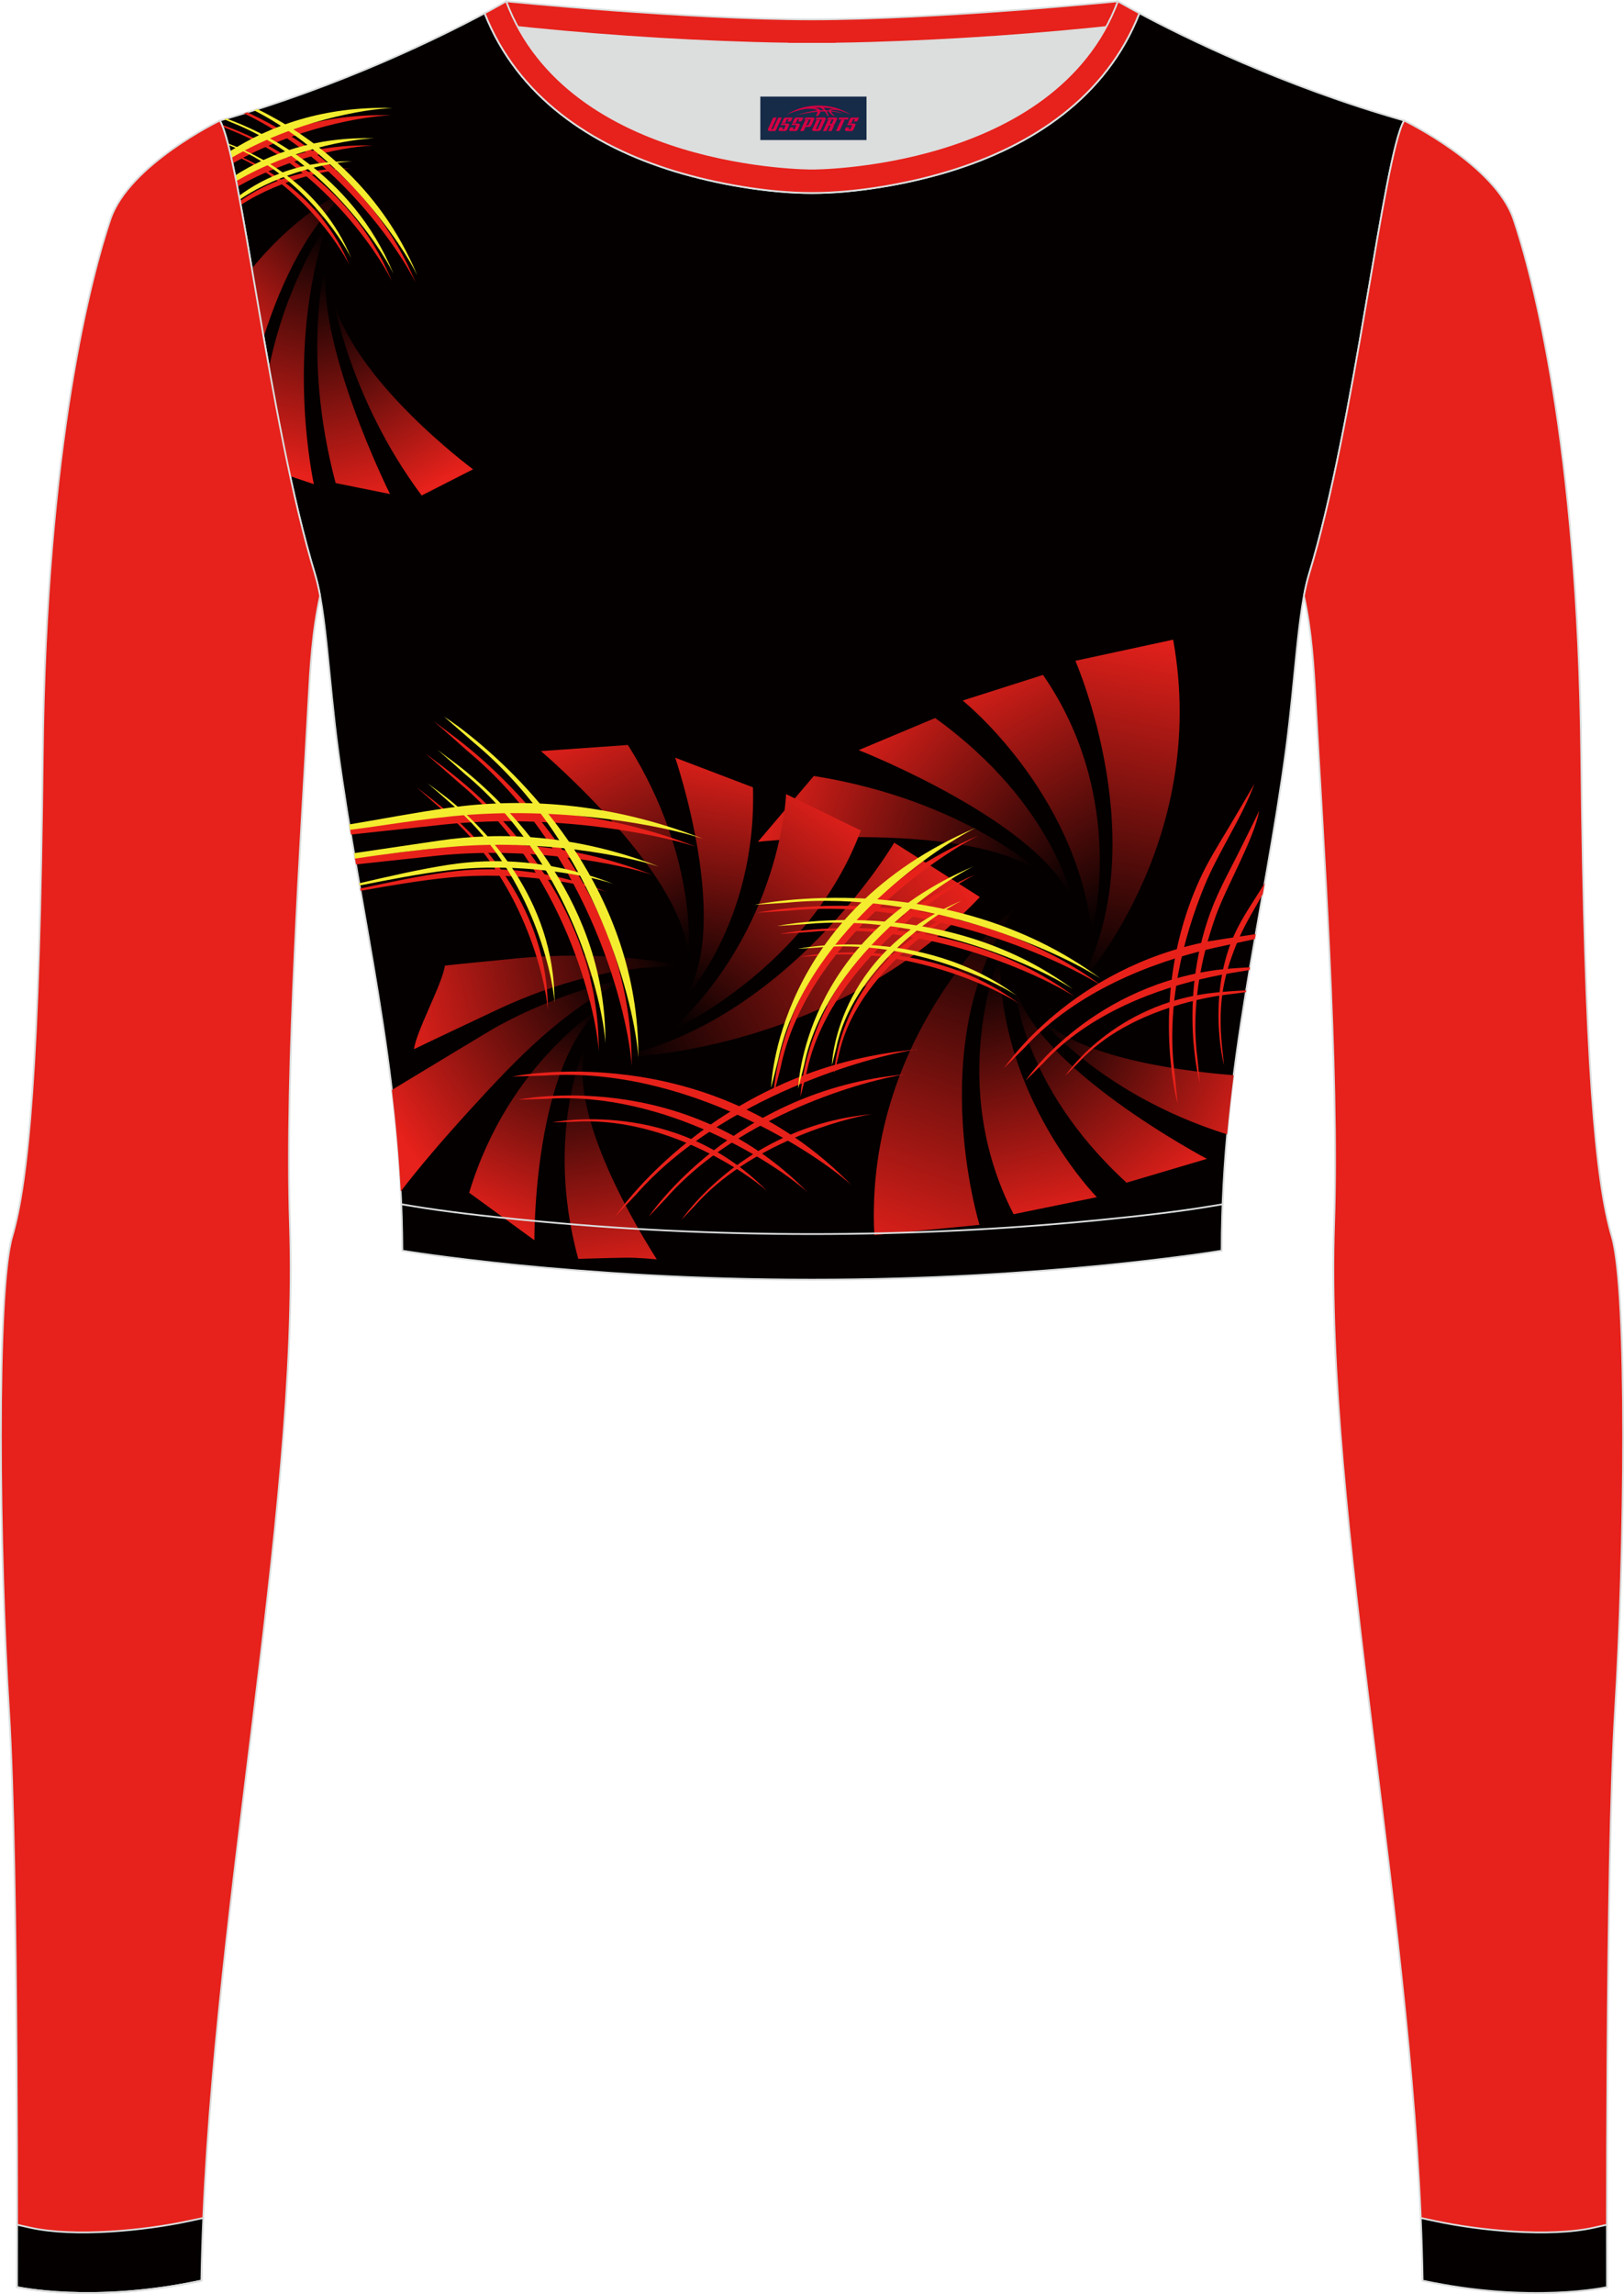 <?xml version="1.0" encoding="utf-8"?>
<!-- Generator: Adobe Illustrator 24.0.1, SVG Export Plug-In . SVG Version: 6.00 Build 0)  -->
<svg xmlns="http://www.w3.org/2000/svg" xmlns:xlink="http://www.w3.org/1999/xlink" version="1.1" id="图层_1" x="0px" y="0px" width="367.03px" height="518.23px" viewBox="0 0 367.02 518.22" enable-background="new 0 0 367.02 518.22" xml:space="preserve">
<g>
	<path fill-rule="evenodd" clip-rule="evenodd" fill="#DCDDDD" d="M113.76,2.85c0,0,45.04,4.28,69.79,4.28s70.34-3.09,70.34-3.09   S241.33,40.8,183.46,40.8C125.59,40.79,113.76,2.85,113.76,2.85z"/>
	
		<path fill-rule="evenodd" clip-rule="evenodd" fill="#E7211B" stroke="#DCDDDD" stroke-width="0.4" stroke-miterlimit="22.926" d="   M258.74,5.16l-5.47,0.6c-18.61,2.04-37.83,3.37-56.53,3.92c-2.57,0.08-5.14,0.13-7.72,0.17v0.04h-11V9.85   c-2.57-0.04-5.14-0.09-7.72-0.17c-18.7-0.55-37.91-1.88-56.53-3.92l-5.47-0.6l6.07-4.87c0,0,40.87,4.09,69.14,4.09   s69.11-4.09,69.11-4.09L258.74,5.16z"/>
	
		<path fill-rule="evenodd" clip-rule="evenodd" fill="#040000" stroke="#DCDDDD" stroke-width="0.4" stroke-miterlimit="22.926" d="   M109.53,2.99C100,8.09,77.36,19.36,49.69,27.23c4.75,8.32,11.09,68.5,21.5,102.51c2.53,8.27,3.06,23.55,5.19,39.52   c4.92,36.95,14.4,72.23,14.55,113.28c0,0,38.98,6.55,92.58,6.55s92.58-6.55,92.58-6.55c0-40.87,9.62-76.33,14.55-113.28   c2.13-15.97,2.66-31.26,5.19-39.52c10.41-34.02,16.76-94.19,21.5-102.51c-27.67-7.87-50.31-19.14-59.84-24.24   c-7.44,18.9-24.13,29.96-42.97,35.71c-9.35,2.85-21.14,4.92-31.01,4.91c-9.87,0.01-21.66-2.05-31.01-4.91   C133.66,32.95,116.97,21.89,109.53,2.99z"/>
	
		<linearGradient id="SVGID_1_" gradientUnits="userSpaceOnUse" x1="203.111" y1="1184.737" x2="231.406" y2="1102.126" gradientTransform="matrix(1 0 0 1 0 -898)">
		<stop offset="0" style="stop-color:#E7211B"/>
		<stop offset="1" style="stop-color:#000000"/>
	</linearGradient>
	<path fill-rule="evenodd" clip-rule="evenodd" fill="url(#SVGID_1_)" d="M230.61,203.74c0,0-35.43,28.5-33.01,75.28l23.77-2.31   C221.36,276.71,207.87,232.87,230.61,203.74z"/>
	
		<linearGradient id="SVGID_2_" gradientUnits="userSpaceOnUse" x1="238.537" y1="1174.464" x2="223.631" y2="1114.591" gradientTransform="matrix(1 0 0 1 0 -898)">
		<stop offset="0" style="stop-color:#E7211B"/>
		<stop offset="1" style="stop-color:#000000"/>
	</linearGradient>
	<path fill-rule="evenodd" clip-rule="evenodd" fill="url(#SVGID_2_)" d="M225.99,215.57c0,0-12.33,28.88,3.08,58.73l18.82-3.85   C247.88,270.45,225.43,247.64,225.99,215.57z"/>
	
		<linearGradient id="SVGID_3_" gradientUnits="userSpaceOnUse" x1="266.211" y1="1166.432" x2="228.821" y2="1120.453" gradientTransform="matrix(1 0 0 1 0 -898)">
		<stop offset="0" style="stop-color:#E7211B"/>
		<stop offset="1" style="stop-color:#000000"/>
	</linearGradient>
	<path fill-rule="evenodd" clip-rule="evenodd" fill="url(#SVGID_3_)" d="M229.29,222.32c0,0,0.99,22.62,25.31,44.86l18.16-5.39   C272.75,261.79,233.25,240.99,229.29,222.32z"/>
	
		<linearGradient id="SVGID_4_" gradientUnits="userSpaceOnUse" x1="284.445" y1="1151.616" x2="235.435" y2="1126.858" gradientTransform="matrix(1 0 0 1 0 -898)">
		<stop offset="0" style="stop-color:#E7211B"/>
		<stop offset="1" style="stop-color:#000000"/>
	</linearGradient>
	<path fill-rule="evenodd" clip-rule="evenodd" fill="url(#SVGID_4_)" d="M278.81,242.91c-14.7-1.19-36.29-4.52-44.5-13.8   c0,0,13.4,17.84,43.02,27.16C277.75,251.77,278.25,247.32,278.81,242.91z"/>
	
		<linearGradient id="SVGID_5_" gradientUnits="userSpaceOnUse" x1="88.626" y1="1127.681" x2="152.542" y2="1111.765" gradientTransform="matrix(1 0 0 1 0 -898)">
		<stop offset="0" style="stop-color:#E7211B"/>
		<stop offset="1" style="stop-color:#000000"/>
	</linearGradient>
	<path fill-rule="evenodd" clip-rule="evenodd" fill="url(#SVGID_5_)" d="M100.55,218.14c-0.59,4.18-6.44,14.7-6.99,18.88   c1.29-0.65,17.97-8.54,19.33-9.16c12.32-5.7,27.04-10.11,42.44-9.45c0,0-17.09-4.26-40.45-1.71   C113.48,216.85,101.99,217.94,100.55,218.14z"/>
	
		<linearGradient id="SVGID_6_" gradientUnits="userSpaceOnUse" x1="90.706" y1="262.394" x2="142.243" y2="296.878" gradientTransform="matrix(1 0 0 -1 0 519.328)">
		<stop offset="0" style="stop-color:#E7211B"/>
		<stop offset="1" style="stop-color:#000000"/>
	</linearGradient>
	<path fill-rule="evenodd" clip-rule="evenodd" fill="url(#SVGID_6_)" d="M90.56,269.17c3.93-5.2,9.8-12.03,15.68-18.47   c10.54-11.53,20.38-21.91,35.13-29.56c0,0-13.93,2.38-29.48,11.03c-0.99,0.55-17.35,10.44-23.33,14.06   C89.46,253.73,90.16,261.36,90.56,269.17z"/>
	
		<linearGradient id="SVGID_7_" gradientUnits="userSpaceOnUse" x1="111.899" y1="1175.451" x2="134.131" y2="1124.925" gradientTransform="matrix(1 0 0 1 0 -898)">
		<stop offset="0" style="stop-color:#E7211B"/>
		<stop offset="1" style="stop-color:#000000"/>
	</linearGradient>
	<path fill-rule="evenodd" clip-rule="evenodd" fill="url(#SVGID_7_)" d="M136.53,227.13c0,0-21.53,12.56-30.5,42.32l14.74,10.73   C120.78,280.18,120.4,239.85,136.53,227.13z"/>
	
		<linearGradient id="SVGID_8_" gradientUnits="userSpaceOnUse" x1="140.132" y1="1187.656" x2="131.543" y2="1134.351" gradientTransform="matrix(1 0 0 1 0 -898)">
		<stop offset="0" style="stop-color:#E7211B"/>
		<stop offset="1" style="stop-color:#000000"/>
	</linearGradient>
	<path fill-rule="evenodd" clip-rule="evenodd" fill="url(#SVGID_8_)" d="M130.69,284.39c5.58-0.13,10.2-0.35,12.93-0.23   c1.42,0.06,3.07,0.18,4.81,0.34c-6.8-10.75-21.02-35.82-15.62-49.68C132.81,234.82,122.68,255.32,130.69,284.39z"/>
	
		<linearGradient id="SVGID_9_" gradientUnits="userSpaceOnUse" x1="258.087" y1="1040.315" x2="242.929" y2="1119.514" gradientTransform="matrix(1 0 0 1 0 -898)">
		<stop offset="0" style="stop-color:#E7211B"/>
		<stop offset="1" style="stop-color:#000000"/>
	</linearGradient>
	<path fill-rule="evenodd" clip-rule="evenodd" fill="url(#SVGID_9_)" d="M243.76,222.7c0,0,29.7-31.99,21.37-78.19l-22.1,4.77   C243.04,149.28,261.41,191.4,243.76,222.7z"/>
	
		<linearGradient id="SVGID_10_" gradientUnits="userSpaceOnUse" x1="222.308" y1="1045.882" x2="255.277" y2="1103.861" gradientTransform="matrix(1 0 0 1 0 -898)">
		<stop offset="0" style="stop-color:#E7211B"/>
		<stop offset="1" style="stop-color:#000000"/>
	</linearGradient>
	<path fill-rule="evenodd" clip-rule="evenodd" fill="url(#SVGID_10_)" d="M246.78,210.46c0,0,8.3-29.96-11.06-57.99l-18.16,5.79   C217.56,158.26,242.96,178.57,246.78,210.46z"/>
	
		<linearGradient id="SVGID_11_" gradientUnits="userSpaceOnUse" x1="195.706" y1="1057.672" x2="243.832" y2="1098.599" gradientTransform="matrix(1 0 0 1 0 -898)">
		<stop offset="0" style="stop-color:#E7211B"/>
		<stop offset="1" style="stop-color:#000000"/>
	</linearGradient>
	<path fill-rule="evenodd" clip-rule="evenodd" fill="url(#SVGID_11_)" d="M242.58,204.11c0,0-4.07-22.36-31.24-41.9l-17.29,7.25   C194.05,169.45,236.1,185.98,242.58,204.11z"/>
	
		<linearGradient id="SVGID_12_" gradientUnits="userSpaceOnUse" x1="171.964" y1="1077.839" x2="232.974" y2="1098.681" gradientTransform="matrix(1 0 0 1 0 -898)">
		<stop offset="0" style="stop-color:#E7211B"/>
		<stop offset="1" style="stop-color:#000000"/>
	</linearGradient>
	<path fill-rule="evenodd" clip-rule="evenodd" fill="url(#SVGID_12_)" d="M236.15,197.94c0,0-17.62-17.14-52.23-22.64l-12.63,14.87   C171.28,190.18,220.4,184.86,236.15,197.94z"/>
	
		<linearGradient id="SVGID_13_" gradientUnits="userSpaceOnUse" x1="216.351" y1="1094.598" x2="140.814" y2="1137.546" gradientTransform="matrix(1 0 0 1 0 -898)">
		<stop offset="0" style="stop-color:#E7211B"/>
		<stop offset="1" style="stop-color:#000000"/>
	</linearGradient>
	<path fill-rule="evenodd" clip-rule="evenodd" fill="url(#SVGID_13_)" d="M139.13,238.93c0,0,48.13-0.23,82.32-36.28l-19.36-12.28   C202.09,190.37,178.36,230.75,139.13,238.93z"/>
	
		<linearGradient id="SVGID_14_" gradientUnits="userSpaceOnUse" x1="189.321" y1="1078.744" x2="153.195" y2="1131.038" gradientTransform="matrix(1 0 0 1 0 -898)">
		<stop offset="0" style="stop-color:#E7211B"/>
		<stop offset="1" style="stop-color:#000000"/>
	</linearGradient>
	<path fill-rule="evenodd" clip-rule="evenodd" fill="url(#SVGID_14_)" d="M151.66,232.89c0,0,31.33-14.12,42.88-45.27l-16.89-8.22   C177.65,179.39,176.72,209.49,151.66,232.89z"/>
	
		<linearGradient id="SVGID_15_" gradientUnits="userSpaceOnUse" x1="163.131" y1="1067.047" x2="153.531" y2="1122.627" gradientTransform="matrix(1 0 0 1 0 -898)">
		<stop offset="0" style="stop-color:#E7211B"/>
		<stop offset="1" style="stop-color:#000000"/>
	</linearGradient>
	<path fill-rule="evenodd" clip-rule="evenodd" fill="url(#SVGID_15_)" d="M154.4,225.96c0,0,16.66-17.32,15.77-48.09l-17.58-6.7   C152.59,171.17,165.83,209.81,154.4,225.96z"/>
	
		<linearGradient id="SVGID_16_" gradientUnits="userSpaceOnUse" x1="129.441" y1="1061.389" x2="155.968" y2="1113.431" gradientTransform="matrix(1 0 0 1 0 -898)">
		<stop offset="0" style="stop-color:#E7211B"/>
		<stop offset="1" style="stop-color:#000000"/>
	</linearGradient>
	<path fill-rule="evenodd" clip-rule="evenodd" fill="url(#SVGID_16_)" d="M155.53,217.66c0,0,3.06-22.87-13.62-49.36l-19.67,1.38   C122.25,169.68,156.46,198.69,155.53,217.66z"/>
	<path fill-rule="evenodd" clip-rule="evenodd" fill="#E7211A" d="M143.78,269.82l-4.69,4.95c0,0,22.42-33.56,67.95-37.67   C196.84,238.56,163.18,247.8,143.78,269.82z"/>
	<path fill-rule="evenodd" clip-rule="evenodd" fill="#E7211A" d="M150.6,270.64l-4,4.22c0,0,19.14-28.65,58.02-32.16   C195.9,243.95,167.16,251.83,150.6,270.64z"/>
	<path fill-rule="evenodd" clip-rule="evenodd" fill="#E7211A" d="M157.01,272.41l-2.97,3.13c0,0,14.19-21.24,43.01-23.84   C190.59,252.63,169.28,258.48,157.01,272.41z"/>
	<g>
		<path fill-rule="evenodd" clip-rule="evenodd" fill="#E7211A" d="M79.31,188.53c6.62-0.72,20.65-2.22,21.33-2.29    c24.64-2.51,47.95,2.2,56.68,5.06c-18.94-7.39-36.36-8.91-51.15-7.67c-2.64,0.22-5.2,0.58-7.82,0.94    c-6.68,0.91-17.69,2.45-19.24,2.69L79.31,188.53z"/>
		<path fill-rule="evenodd" clip-rule="evenodd" fill="#E7211A" d="M80.45,195.28c6.57-0.71,18.01-1.94,18.48-1.99    c21.05-2.15,40.99,1.87,48.44,4.32c-16.7-6.52-32.03-7.69-44.92-6.44c-1.44,0.14-15.77,1.79-22.27,2.57L80.45,195.28z"/>
		<path fill-rule="evenodd" clip-rule="evenodd" fill="#E7211A" d="M81.49,201.25c6.66-1.18,13.49-2.37,20.05-3.01    c15.46-1.51,30.03,1.44,35.52,3.24c-13.42-5.24-25.65-5.82-35.67-4.5c-6.57,0.86-13.4,2.35-19.99,3.74L81.49,201.25z"/>
		<path fill-rule="evenodd" clip-rule="evenodd" fill="#E7211A" d="M98,162.93c2.6,2.22,5.1,4.45,7.64,6.72    c28.03,23.37,36.43,60.15,37.12,71.12c0.2-36.92-24.89-61.99-37-71.93C103.26,166.78,100.62,164.88,98,162.93z"/>
		<path fill-rule="evenodd" clip-rule="evenodd" fill="#E7211A" d="M96.14,170.21c2.63,2.3,4.85,4.19,7.48,6.54    c23.93,19.95,31.1,51.36,31.69,60.72c0.17-31.65-21.42-53.1-31.71-61.51C101.06,173.88,98.8,172.19,96.14,170.21z"/>
		<path fill-rule="evenodd" clip-rule="evenodd" fill="#E7211A" d="M94.1,177.8l6.21,5.48c17.74,14.79,23.06,38.07,23.5,45.01    c0.12-22.7-14.85-38.32-22.74-44.96C99.15,181.73,96.1,179.33,94.1,177.8z"/>
		<path fill-rule="evenodd" clip-rule="evenodd" fill="#F4EC2F" d="M79.13,187.47c5.12-0.65,10.25-1.49,15.38-2.16    c2.7-0.35,5.33-0.67,7.78-0.92c24.58-2.47,47.82,2.22,56.53,5.08c-21.69-8.47-41.4-9.23-57.44-6.97c-7.5,1.06-15,2.5-22.45,3.75    L79.13,187.47z"/>
		<path fill-rule="evenodd" clip-rule="evenodd" fill="#F4EC2F" d="M80.23,193.97c6.52-1.02,14.58-2.01,21.54-2.64    c20.56-1.86,39.81,2.05,47.12,4.44c-18.84-7.35-35.92-7.9-49.74-5.85c-0.39,0.06-11.82,1.74-19.12,2.82L80.23,193.97z"/>
		<path fill-rule="evenodd" clip-rule="evenodd" fill="#F4EC2F" d="M81.28,200.04c6.64-1.29,13.58-2.68,20.11-3.45    c16.07-1.9,31.5,1.2,37.18,3.06c-14.13-5.51-26.92-5.87-37.23-4.28c-6.51,1-13.62,2.64-20.15,4.17L81.28,200.04z"/>
		<path fill-rule="evenodd" clip-rule="evenodd" fill="#F4EC2F" d="M100.38,161.92l6.77,5.9c28.03,23.37,36.43,60.15,37.12,71.12    c0.2-37.54-25.73-62.82-37.59-72.41C104.65,164.88,102.62,163.34,100.38,161.92z"/>
		<path fill-rule="evenodd" clip-rule="evenodd" fill="#F4EC2F" d="M98.9,169.42c2.12,1.79,4.17,3.65,6.22,5.49    c23.93,19.95,31.1,51.36,31.7,60.72c0.17-31.36-21.02-52.7-31.42-61.27C103.28,172.62,101.09,171.07,98.9,169.42z"/>
		<path fill-rule="evenodd" clip-rule="evenodd" fill="#F4EC2F" d="M96.64,176.97c1.77,1.48,3.46,2.95,5.17,4.48    c17.74,14.79,23.06,38.07,23.5,45.01c0.13-23.39-15.77-39.25-23.43-45.54C100.19,179.54,98.41,178.27,96.64,176.97z"/>
	</g>
	<path fill-rule="evenodd" clip-rule="evenodd" fill="#E7211A" d="M283.79,211.02c-4,0.6-9.82,1.48-10.44,1.6   c-31.42,6.05-46.41,28.65-46.41,28.65l4.71-4.69c11.53-12.54,28.41-19.13,42.42-22.37c0.53-0.12,5.95-1.3,9.53-2.07L283.79,211.02z   "/>
	<path fill-rule="evenodd" clip-rule="evenodd" fill="#E7211A" d="M282.5,218.52c-2.89,0.17-5.8,0.32-8.65,0.76   c-28.52,4.41-42.1,24.89-42.1,24.89l4.02-4c10.33-11.24,25.68-16.88,37.97-19.49c2.85-0.61,5.76-1.08,8.67-1.54L282.5,218.52z"/>
	<path fill-rule="evenodd" clip-rule="evenodd" fill="#E7211A" d="M281.64,223.72c-2.51,0.13-5.02,0.3-7.42,0.56   c-22.69,2.49-33.47,18.75-33.47,18.75l2.98-2.97c8.31-9.04,21-13.2,30.42-14.9c1.43-0.26,4.09-0.62,7.43-1.01L281.64,223.72z"/>
	<path fill-rule="evenodd" clip-rule="evenodd" fill="#E7211A" d="M283.49,177.07c-0.76,1.37-5.02,8.59-5.82,9.92   c-2.28,3.8-4.62,7.51-6.54,11.7c-11.83,25.88-5,50.6-5,50.6l-0.62-6.4c-2.1-15.53,1.85-30.98,6.72-42.82   C275.38,192.41,280.78,184.56,283.49,177.07z"/>
	<path fill-rule="evenodd" clip-rule="evenodd" fill="#E7211A" d="M284.57,183.16c-0.48,1.1-3.39,6.91-3.92,7.99   c-2.38,4.88-5.17,9.69-7.11,14.99c-7.42,20.33-2.37,38.59-2.37,38.59l-0.53-5.46c-1.55-11.48,0.77-22.91,4.12-32.34   C277.08,200.42,283.55,189.28,284.57,183.16z"/>
	<path fill-rule="evenodd" clip-rule="evenodd" fill="#E7211A" d="M285.83,199.46c-2.28,3.83-5.03,7.58-6.9,11.75   c-3.42,7.6-3.82,15.83-3.44,21.64c0.3,4.67,1.14,7.79,1.14,7.79c-0.32-2.81-0.61-5.36-0.72-7.77c-0.3-7.06,0.62-12.98,4.17-21.06   c1.48-3.37,3.56-6.67,5.31-9.84L285.83,199.46z"/>
	<path fill-rule="evenodd" clip-rule="evenodd" fill="#E7211A" d="M176.4,241.25l-1.6,6.28c0,0,0.91-39.42,46.36-58.77   C211.35,193.6,181.96,213.78,176.4,241.25z"/>
	<path fill-rule="evenodd" clip-rule="evenodd" fill="#E7211A" d="M182.28,242.36l-1.36,5.36c0,0,0.78-33.66,39.58-50.18   C212.12,201.68,187.03,218.91,182.28,242.36z"/>
	<path fill-rule="evenodd" clip-rule="evenodd" fill="#E7211A" d="M189.54,238.47l-1.01,3.98c0,0,0.57-24.95,29.34-37.2   C211.66,208.32,193.06,221.09,189.54,238.47z"/>
	<path fill-rule="evenodd" clip-rule="evenodd" fill="#E7211A" d="M178.4,205.72l-7.33,0.48c0,0,43.17-9.17,78.16,16.66   C240.95,217.45,209.99,202.65,178.4,205.72z"/>
	<path fill-rule="evenodd" clip-rule="evenodd" fill="#E7211A" d="M182.46,210.58l-6.25,0.41c0,0,36.86-7.82,66.73,14.22   C235.87,220.59,209.43,207.96,182.46,210.58z"/>
	<path fill-rule="evenodd" clip-rule="evenodd" fill="#E7211A" d="M185.45,215.85l-4.64,0.31c0,0,27.33-5.8,49.47,10.54   C225.03,223.27,205.44,213.91,185.45,215.85z"/>
	<path fill-rule="evenodd" clip-rule="evenodd" fill="#F4EC2F" d="M175.86,239.45l-1.6,6.28c0,0,0.91-39.42,46.36-58.77   C210.81,191.81,181.42,211.99,175.86,239.45z"/>
	<path fill-rule="evenodd" clip-rule="evenodd" fill="#F4EC2F" d="M181.75,240.56l-1.36,5.36c0,0,0.78-33.66,39.58-50.18   C211.58,199.89,186.49,217.12,181.75,240.56z"/>
	<path fill-rule="evenodd" clip-rule="evenodd" fill="#F4EC2F" d="M189.01,236.68l-1.01,3.98c0,0,0.57-24.95,29.34-37.2   C211.13,206.52,192.53,219.3,189.01,236.68z"/>
	<path fill-rule="evenodd" clip-rule="evenodd" fill="#F4EC2F" d="M177.87,203.92l-7.32,0.48c0,0,43.17-9.16,78.16,16.66   C240.42,215.65,209.45,200.86,177.87,203.92z"/>
	<path fill-rule="evenodd" clip-rule="evenodd" fill="#F4EC2F" d="M181.93,208.78l-6.25,0.41c0,0,36.86-7.82,66.73,14.22   C235.33,218.8,208.9,206.16,181.93,208.78z"/>
	<path fill-rule="evenodd" clip-rule="evenodd" fill="#F4EC2F" d="M184.91,214.05l-4.64,0.31c0,0,27.33-5.8,49.47,10.54   C224.5,221.48,204.9,212.11,184.91,214.05z"/>
	<path fill-rule="evenodd" clip-rule="evenodd" fill="#E7211A" d="M123.16,242.98l-7.35,0.22c0,0,43.86-9.1,76.65,24.56   C184.63,260.66,154.95,240.81,123.16,242.98z"/>
	<path fill-rule="evenodd" clip-rule="evenodd" fill="#E7211A" d="M123.4,248.24l-6.28,0.19c0,0,37.45-7.76,65.44,20.97   C175.89,263.33,150.54,246.39,123.4,248.24z"/>
	<path fill-rule="evenodd" clip-rule="evenodd" fill="#E7211A" d="M129.52,253.42l-4.65,0.14c0,0,27.76-5.76,48.51,15.54   C168.43,264.61,149.64,252.05,129.52,253.42z"/>
	
		<linearGradient id="SVGID_17_" gradientUnits="userSpaceOnUse" x1="50.901" y1="974.714" x2="80.08" y2="941.556" gradientTransform="matrix(1 0 0 1 0 -898)">
		<stop offset="0" style="stop-color:#E7211B"/>
		<stop offset="1" style="stop-color:#000000"/>
	</linearGradient>
	<path fill-rule="evenodd" clip-rule="evenodd" fill="url(#SVGID_17_)" d="M79.98,42.07c0,0-11.51,4.51-23.06,18.58   c0.84,4.92,1.73,10.14,2.66,15.5C63.58,63.6,69.98,49.91,79.98,42.07z"/>
	
		<linearGradient id="SVGID_18_" gradientUnits="userSpaceOnUse" x1="63.507" y1="1004.171" x2="76.202" y2="949.982" gradientTransform="matrix(1 0 0 1 0 -898)">
		<stop offset="0" style="stop-color:#E7211B"/>
		<stop offset="1" style="stop-color:#000000"/>
	</linearGradient>
	<path fill-rule="evenodd" clip-rule="evenodd" fill="url(#SVGID_18_)" d="M73.83,50.9c0,0-8.87,12-13.04,32.14   c1.47,8.21,3.06,16.57,4.78,24.53l5.36,1.81C70.94,109.37,64.25,79.66,73.83,50.9z"/>
	
		<linearGradient id="SVGID_19_" gradientUnits="userSpaceOnUse" x1="82.754" y1="1011.524" x2="70.059" y2="959.798" gradientTransform="matrix(1 0 0 1 0 -898)">
		<stop offset="0" style="stop-color:#E7211B"/>
		<stop offset="1" style="stop-color:#000000"/>
	</linearGradient>
	<path fill-rule="evenodd" clip-rule="evenodd" fill="url(#SVGID_19_)" d="M73.84,58.33c0,0-5.94,20.85,2.01,50.8l12.29,2.48   C88.13,111.61,70.79,76.82,73.84,58.33z"/>
	
		<linearGradient id="SVGID_20_" gradientUnits="userSpaceOnUse" x1="100.138" y1="1006.18" x2="77.022" y2="965.127" gradientTransform="matrix(1 0 0 1 0 -898)">
		<stop offset="0" style="stop-color:#E7211B"/>
		<stop offset="1" style="stop-color:#000000"/>
	</linearGradient>
	<path fill-rule="evenodd" clip-rule="evenodd" fill="url(#SVGID_20_)" d="M75.14,66.72c0,0,3.65,23.13,20.16,45.22l11.61-5.92   C106.91,106.02,79.15,85.54,75.14,66.72z"/>
	<g>
		<path fill-rule="evenodd" clip-rule="evenodd" fill="#E7211A" d="M52.56,36.94c14.13-8.08,29.71-10.69,35.82-10.89    c-15.3-0.45-27.24,3.88-36.15,9.38C52.34,35.91,52.45,36.41,52.56,36.94z"/>
		<path fill-rule="evenodd" clip-rule="evenodd" fill="#E7211A" d="M53.64,42.2c12.08-6.92,25.4-9.15,30.62-9.32    C71.19,32.5,61,36.19,53.38,40.89L53.64,42.2z"/>
		<path fill-rule="evenodd" clip-rule="evenodd" fill="#E7211A" d="M54.41,46.31c9.45-6.14,20.62-8.05,24.79-8.19    c-10.92-0.32-19.14,3.2-24.96,7.3L54.41,46.31z"/>
		<path fill-rule="evenodd" clip-rule="evenodd" fill="#E7211A" d="M55.12,25.62c21.33,10.07,35.44,31.25,38.81,38.24    c-9.07-22.05-26.84-33.33-38.04-38.48L55.12,25.62z"/>
		<path fill-rule="evenodd" clip-rule="evenodd" fill="#E7211A" d="M50.32,28.6l1.77,0.76c20.05,7.83,33.39,27.75,36.44,34.08    C78.86,39.93,57.62,30.77,50.17,28.2C50.21,28.33,50.27,28.46,50.32,28.6z"/>
		<path fill-rule="evenodd" clip-rule="evenodd" fill="#E7211A" d="M52.07,34.74C66.89,40.57,76.74,55.29,79,59.97    c-6.62-16.11-20.59-23.13-27.02-25.6L52.07,34.74z"/>
		<path fill-rule="evenodd" clip-rule="evenodd" fill="#F4EC2F" d="M52.28,35.67c14.3-8.38,30.26-11.07,36.47-11.27    c-15.68-0.46-27.83,4.09-36.81,9.79C52.05,34.67,52.17,35.16,52.28,35.67z"/>
		<path fill-rule="evenodd" clip-rule="evenodd" fill="#F4EC2F" d="M53.39,40.92c12.24-7.2,25.93-9.51,31.24-9.68    c-13.43-0.39-23.82,3.51-31.5,8.4L53.39,40.92z"/>
		<path fill-rule="evenodd" clip-rule="evenodd" fill="#F4EC2F" d="M54.18,45.07c9.58-6.45,21.13-8.45,25.4-8.58    c-11.31-0.33-19.71,3.45-25.56,7.74L54.18,45.07z"/>
		<path fill-rule="evenodd" clip-rule="evenodd" fill="#F4EC2F" d="M57.39,24.91C77.66,35.3,91.03,55.44,94.3,62.22    C85.74,41.4,69.42,30.18,58.2,24.66L57.39,24.91z"/>
		<path fill-rule="evenodd" clip-rule="evenodd" fill="#F4EC2F" d="M50.67,26.95l1.79,0.77C72.51,35.55,85.84,55.47,88.9,61.8    c-9.39-22.85-29.73-32.14-37.71-35L50.67,26.95z"/>
		<path fill-rule="evenodd" clip-rule="evenodd" fill="#F4EC2F" d="M51.58,32.72l0.78,0.34c14.87,5.81,24.75,20.57,27.01,25.26    C72.44,41.45,57.45,34.55,51.49,32.4L51.58,32.72z"/>
	</g>
	
		<path fill-rule="evenodd" clip-rule="evenodd" fill="#E7211B" stroke="#DCDDDD" stroke-width="0.4" stroke-miterlimit="22.926" d="   M49.69,27.23c0,0-20.56,9.93-24.74,22.3S10.39,100.3,9.66,170.55C8.94,240.79,6.39,267,2.75,279.37   c-3.64,12.38-2.91,71.7-0.73,107.01c2.18,35.3,1.82,130.3,1.82,130.3s17.11,3.82,41.67-1.46c1.26-78.2,22.24-172.66,20.02-238.76   c-1.17-34.86,2.6-88.69,4.18-118.11c0.4-7.41,0.88-15.82,2.64-23.72c-0.34-1.82-0.72-3.46-1.15-4.89   C60.79,95.73,54.44,35.55,49.69,27.23z"/>
	
		<path fill-rule="evenodd" clip-rule="evenodd" fill="#040000" stroke="#DCDDDD" stroke-width="0.4" stroke-miterlimit="22.926" d="   M3.86,502.59c0,8.69-0.02,14.09-0.02,14.09s17.11,3.82,41.67-1.46c0.07-4.67,0.22-9.39,0.43-14.16l-3.32,0.71   c-9.81,2.11-25.74,3.72-35.8,1.48L3.86,502.59z"/>
	<path fill="none" stroke="#DCDDDD" stroke-width="0.4" stroke-miterlimit="22.926" d="M3.84,516.68c0,0,17.11,3.82,41.67-1.46"/>
	
		<path fill-rule="evenodd" clip-rule="evenodd" fill="#E7211B" stroke="#DCDDDD" stroke-width="0.4" stroke-miterlimit="22.926" d="   M114.39,0.29c0,0-1.72,1.01-4.86,2.69c7.44,18.9,24.13,29.96,42.97,35.71c9.36,2.85,21.14,4.92,31.02,4.91   c9.87,0.01,21.66-2.05,31.01-4.91c18.84-5.75,35.53-16.81,42.97-35.71c-3.14-1.68-4.86-2.69-4.86-2.69   c-14.32,38.03-69.13,37.81-69.13,37.81S128.71,38.33,114.39,0.29z"/>
	<path fill="none" stroke="#DCDDDD" stroke-width="0.4" stroke-miterlimit="22.926" d="M276.3,272.05l-1.93,0.33   c-8.4,1.42-17.16,2.36-25.63,3.21c-21.64,2.15-43.49,3.2-65.23,3.2c-21.73,0-43.55-1.05-65.17-3.2   c-8.49-0.84-17.27-1.79-25.69-3.21l-1.96-0.33"/>
	
		<path fill-rule="evenodd" clip-rule="evenodd" fill="#E7211B" stroke="#DCDDDD" stroke-width="0.4" stroke-miterlimit="22.926" d="   M317.33,27.23c0,0,20.56,9.93,24.74,22.3c4.19,12.38,14.56,50.77,15.29,121.02s3.28,96.45,6.92,108.82   c3.64,12.38,2.91,71.7,0.73,107.01c-2.18,35.3-1.82,130.3-1.82,130.3s-17.11,3.82-41.67-1.46c-1.26-78.2-22.24-172.66-20.02-238.76   c1.17-34.86-2.6-88.69-4.18-118.11c-0.4-7.41-0.88-15.82-2.64-23.72c0.34-1.82,0.72-3.46,1.15-4.89   C306.24,95.73,312.58,35.55,317.33,27.23z"/>
	
		<path fill-rule="evenodd" clip-rule="evenodd" fill="#040000" stroke="#DCDDDD" stroke-width="0.4" stroke-miterlimit="22.926" d="   M363.16,502.59c0,8.69,0.02,14.09,0.02,14.09s-17.11,3.82-41.67-1.46c-0.07-4.67-0.22-9.39-0.43-14.16l3.32,0.71   c9.81,2.11,25.74,3.72,35.8,1.48L363.16,502.59z"/>
	
</g>
<g id="tag_logo">
	<rect y="21.82" fill="#162B48" width="24" height="9.818" x="171.83"/>
	<g>
		<path fill="#D30044" d="M187.79,25.01l0.005-0.011c0.131-0.311,1.085-0.262,2.351,0.071c0.715,0.24,1.44,0.54,2.193,0.9    c-0.218-0.147-0.447-0.289-0.682-0.42l0.011,0.005l-0.011-0.005c-1.478-0.845-3.218-1.418-5.1-1.62    c-1.282-0.115-1.658-0.082-2.411-0.055c-2.449,0.142-4.68,0.905-6.458,2.095c1.26-0.638,2.722-1.075,4.195-1.336    c1.467-0.18,2.476-0.033,2.771,0.344c-1.691,0.175-3.469,0.633-4.555,1.075c1.156-0.338,2.967-0.665,4.647-0.813    c0.016,0.251-0.115,0.567-0.415,0.96h0.475c0.376-0.382,0.584-0.725,0.595-1.004c0.333-0.022,0.66-0.033,0.971-0.033    C186.62,25.45,186.83,25.8,187.03,26.19h0.262c-0.125-0.344-0.295-0.687-0.518-1.036c0.207,0,0.393,0.005,0.567,0.011    c0.104,0.267,0.496,0.66,1.058,1.025h0.245c-0.442-0.365-0.753-0.753-0.835-1.004c1.047,0.065,1.696,0.224,2.885,0.513    C189.61,25.27,188.87,25.1,187.79,25.01z M185.35,24.92c-0.164-0.295-0.655-0.485-1.402-0.551    c0.464-0.033,0.922-0.055,1.364-0.055c0.311,0.147,0.589,0.344,0.84,0.589C185.89,24.9,185.62,24.91,185.35,24.92z M187.33,24.97c-0.224-0.016-0.458-0.027-0.715-0.044c-0.147-0.202-0.311-0.398-0.502-0.6c0.082,0,0.164,0.005,0.24,0.011    c0.72,0.033,1.429,0.125,2.138,0.273C187.82,24.57,187.44,24.73,187.33,24.97z"/>
		<path fill="#D30044" d="M174.75,26.55L173.58,29.1C173.4,29.47,173.67,29.61,174.15,29.61l0.873,0.005    c0.115,0,0.251-0.049,0.327-0.175l1.342-2.891H175.91L174.69,29.18H174.52c-0.147,0-0.185-0.033-0.147-0.125l1.156-2.504H174.75L174.75,26.55z M176.61,27.9h1.271c0.36,0,0.584,0.125,0.442,0.425L177.85,29.36C177.75,29.58,177.48,29.61,177.25,29.61H176.33c-0.267,0-0.442-0.136-0.349-0.333l0.235-0.513h0.742L176.78,29.14C176.76,29.19,176.8,29.2,176.86,29.2h0.18    c0.082,0,0.125-0.016,0.147-0.071l0.376-0.813c0.011-0.022,0.011-0.044-0.055-0.044H176.44L176.61,27.9L176.61,27.9z M177.43,27.83h-0.78l0.475-1.025c0.098-0.218,0.338-0.256,0.578-0.256H179.15L178.76,27.39L177.98,27.51l0.262-0.562H177.95c-0.082,0-0.12,0.016-0.147,0.071L177.43,27.83L177.43,27.83z M179.02,27.9L178.85,28.27h1.069c0.06,0,0.06,0.016,0.049,0.044    L179.59,29.13C179.57,29.18,179.53,29.2,179.45,29.2H179.27c-0.055,0-0.104-0.011-0.082-0.06l0.175-0.376H178.62L178.39,29.28C178.29,29.47,178.47,29.61,178.74,29.61h0.916c0.24,0,0.502-0.033,0.605-0.251l0.475-1.031c0.142-0.3-0.082-0.425-0.442-0.425H179.02L179.02,27.9z M179.83,27.83l0.371-0.818c0.022-0.055,0.06-0.071,0.147-0.071h0.295L180.38,27.5l0.791-0.115l0.387-0.845H180.11c-0.24,0-0.48,0.038-0.578,0.256L179.06,27.83L179.83,27.83L179.83,27.83z M182.23,28.29h0.278c0.087,0,0.153-0.022,0.202-0.115    l0.496-1.075c0.033-0.076-0.011-0.12-0.125-0.12H181.68l0.431-0.431h1.522c0.355,0,0.485,0.153,0.393,0.355l-0.676,1.445    c-0.06,0.125-0.175,0.333-0.644,0.327l-0.649-0.005L181.62,29.61H180.84l1.178-2.558h0.785L182.23,28.29L182.23,28.29z     M184.82,29.1c-0.022,0.049-0.06,0.076-0.142,0.076h-0.191c-0.082,0-0.109-0.027-0.082-0.076l0.944-2.051h-0.785l-0.987,2.138    c-0.125,0.273,0.115,0.415,0.453,0.415h0.72c0.327,0,0.649-0.071,0.769-0.322l1.085-2.384c0.093-0.202-0.06-0.355-0.415-0.355    h-1.533l-0.431,0.431h1.38c0.115,0,0.164,0.033,0.131,0.104L184.82,29.1L184.82,29.1z M187.54,27.97h0.278    c0.087,0,0.158-0.022,0.202-0.115l0.344-0.753c0.033-0.076-0.011-0.12-0.125-0.12h-1.402l0.425-0.431h1.527    c0.355,0,0.485,0.153,0.393,0.355l-0.529,1.124c-0.044,0.093-0.147,0.18-0.393,0.18c0.224,0.011,0.256,0.158,0.175,0.327    l-0.496,1.075h-0.785l0.54-1.167c0.022-0.055-0.005-0.087-0.104-0.087h-0.235L186.77,29.61h-0.785l1.178-2.558h0.785L187.54,27.97L187.54,27.97z M190.11,27.06L188.93,29.61h0.785l1.184-2.558H190.11L190.11,27.06z M191.62,26.99l0.202-0.431h-2.1l-0.295,0.431    H191.62L191.62,26.99z M191.6,27.9h1.271c0.36,0,0.584,0.125,0.442,0.425l-0.475,1.031c-0.104,0.218-0.371,0.251-0.605,0.251    h-0.916c-0.267,0-0.442-0.136-0.349-0.333l0.235-0.513h0.742L191.77,29.14c-0.022,0.049,0.022,0.06,0.082,0.06h0.18    c0.082,0,0.125-0.016,0.147-0.071l0.376-0.813c0.011-0.022,0.011-0.044-0.049-0.044h-1.069L191.6,27.9L191.6,27.9z     M192.41,27.83H191.63l0.475-1.025c0.098-0.218,0.338-0.256,0.578-0.256h1.451l-0.387,0.845l-0.791,0.115l0.262-0.562h-0.295    c-0.082,0-0.12,0.016-0.147,0.071L192.41,27.83z"/>
	</g>
</g>
</svg>